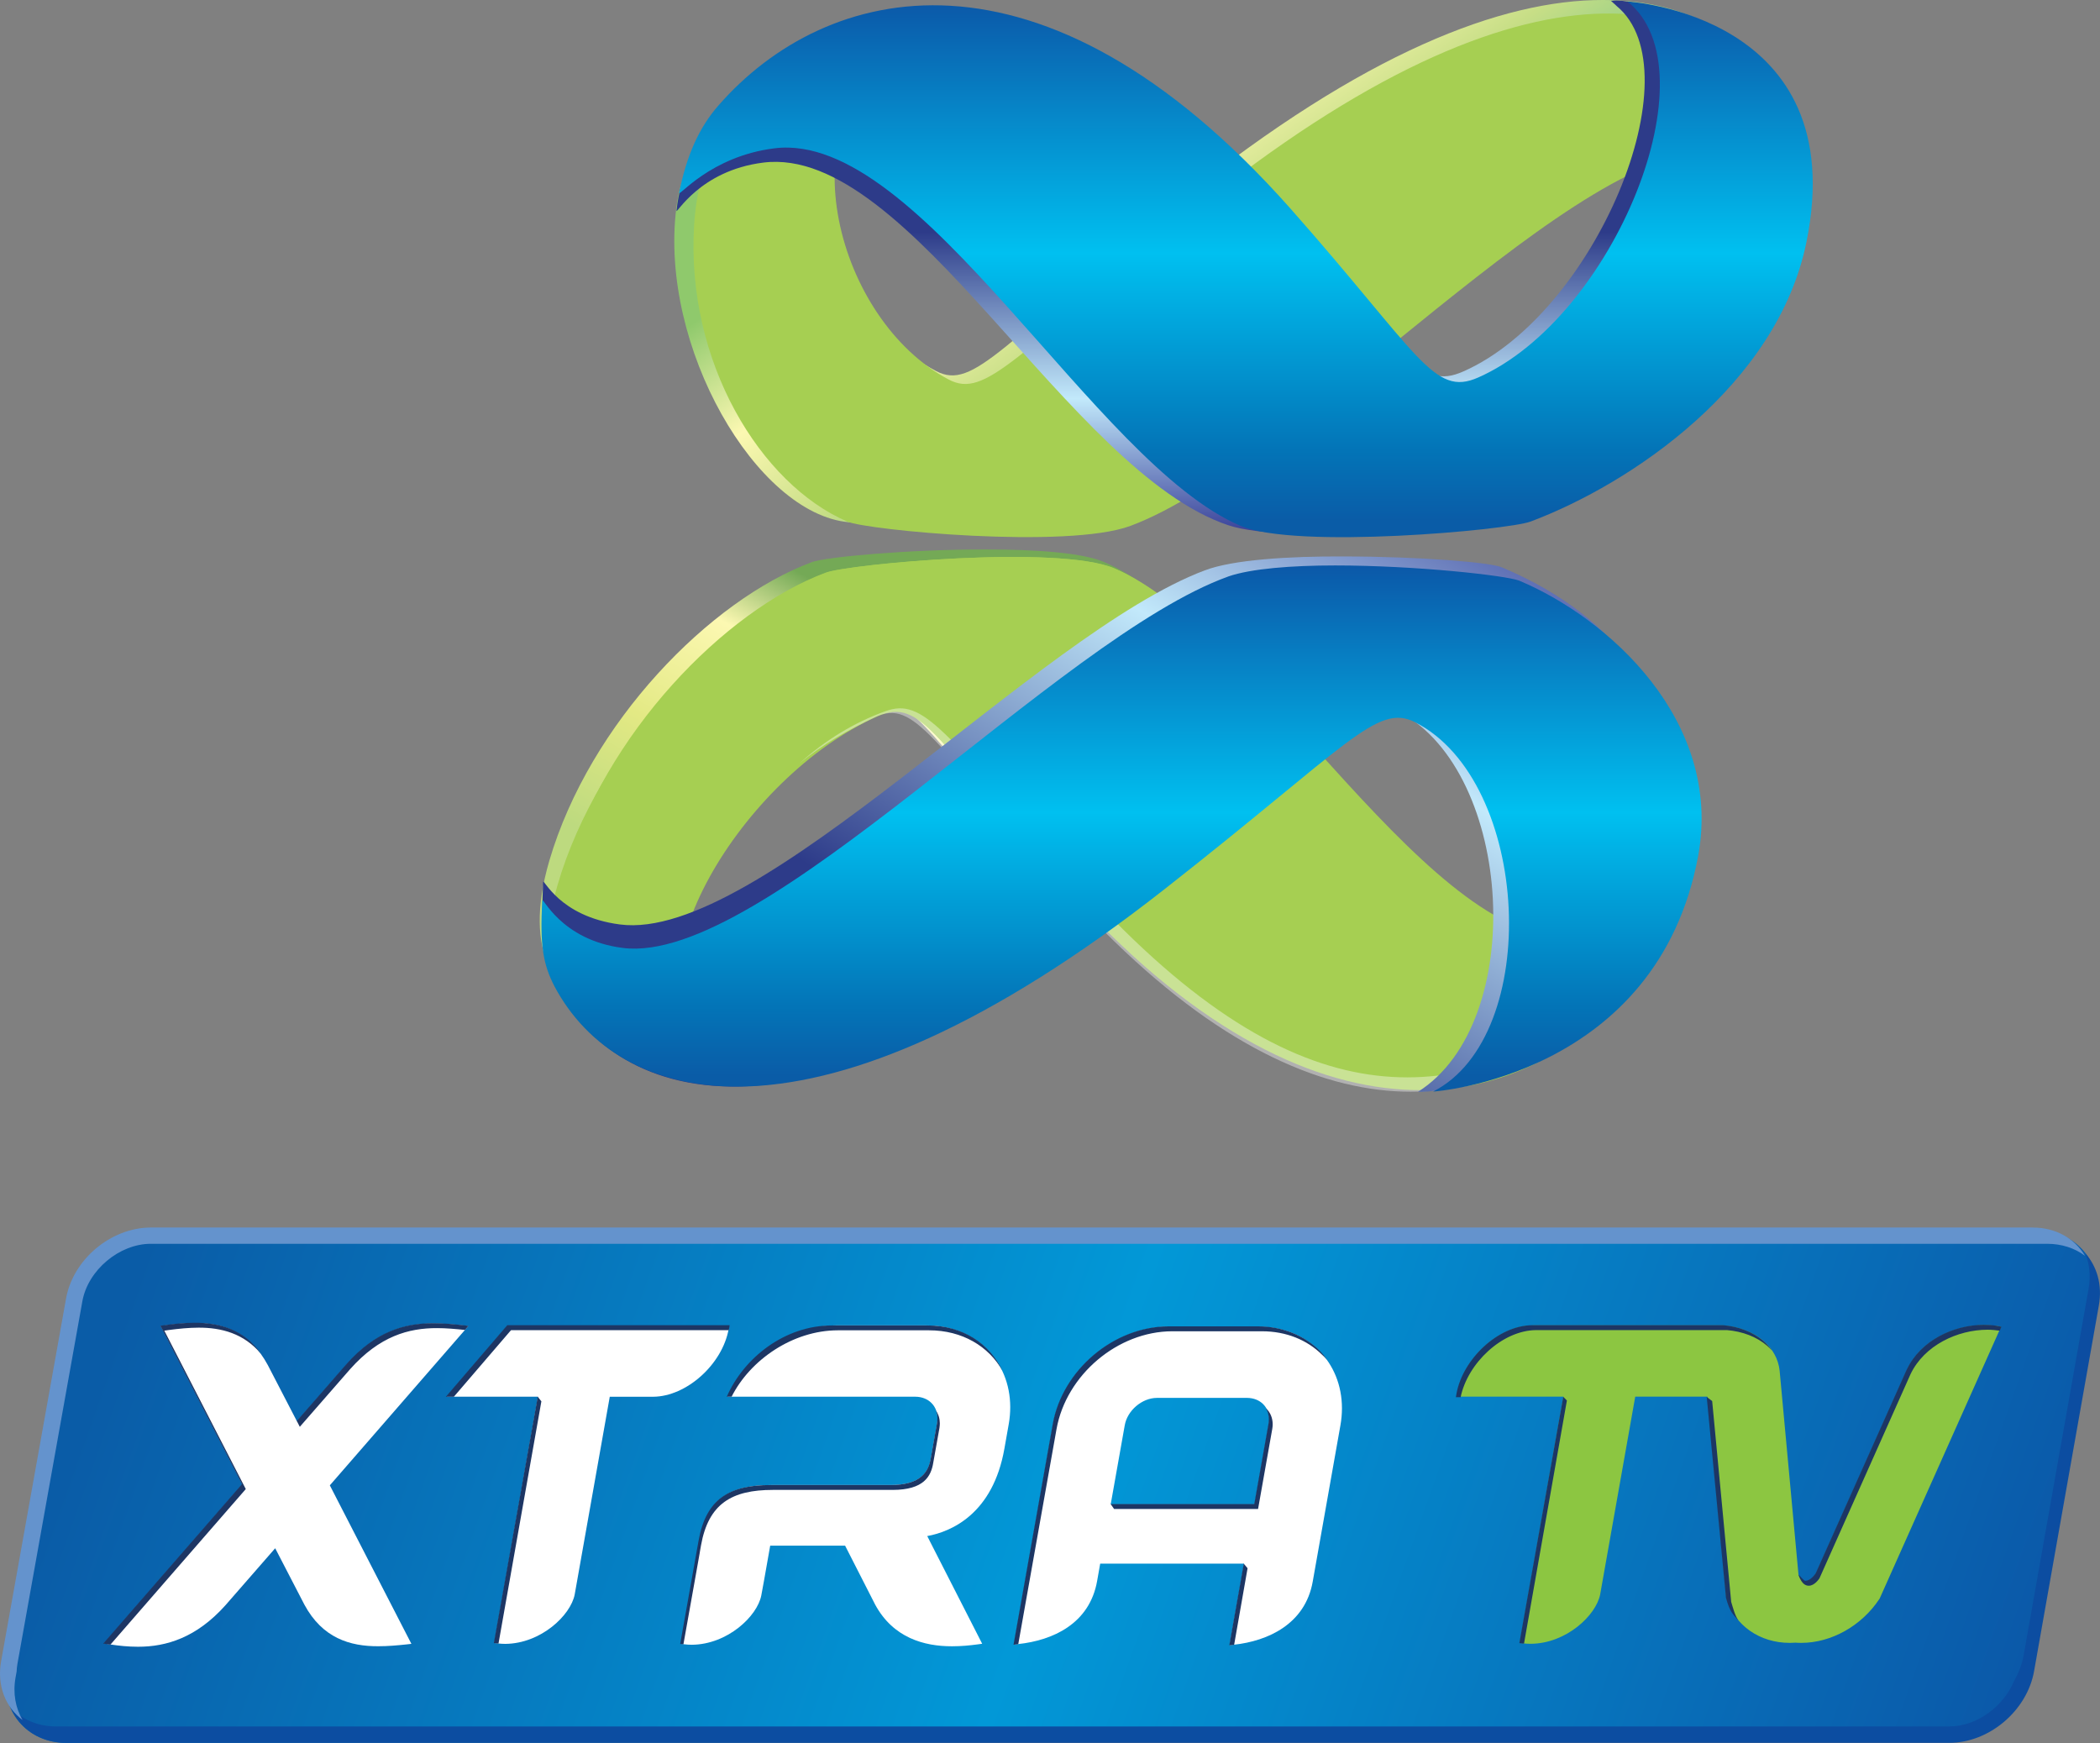 <?xml version="1.0" encoding="UTF-8"?>
<svg id="uuid-fb7b4514-829d-4b07-8c79-63c00519866a" data-name="Слой 1" xmlns="http://www.w3.org/2000/svg" width="500" height="415" xmlns:xlink="http://www.w3.org/1999/xlink" viewBox="0 0 500 415">
  <rect x="0" y="0" width="500" height="415" fill="#808080" stroke="none"/>
  <defs>
    <linearGradient id="uuid-13e4c761-379d-4d71-83fd-5da2afbec07e" data-name="Безымянный градиент" x1="-72.76" y1="445.57" x2="-71.04" y2="445.57" gradientTransform="translate(16674.06 -15961.82) rotate(-125.16) scale(50.75 -50.75)" gradientUnits="userSpaceOnUse">
      <stop offset="0" stop-color="#74c485"/>
      <stop offset=".37" stop-color="#c7de86"/>
      <stop offset=".68" stop-color="#fcf8b2"/>
      <stop offset="1" stop-color="#8fc96c"/>
    </linearGradient>
    <linearGradient id="uuid-04a23db4-3c3b-4f01-aea3-338a03ec1b3a" data-name="Безымянный градиент 2" x1="-70.31" y1="443.39" x2="-68.6" y2="443.39" gradientTransform="translate(19698.2 7012.1) rotate(-61.83) scale(45.89 -45.89)" gradientUnits="userSpaceOnUse">
      <stop offset="0" stop-color="#bdda7f"/>
      <stop offset=".39" stop-color="#e3e984"/>
      <stop offset=".76" stop-color="#fcf8b2"/>
      <stop offset="1" stop-color="#74a956"/>
    </linearGradient>
    <linearGradient id="uuid-b9131dfa-6436-4b4b-b6f2-be9a64bfa369" data-name="Безымянный градиент 3" x1="-69.88" y1="450.14" x2="-68.16" y2="450.14" gradientTransform="translate(-43480.72 -16886.15) rotate(120) scale(103.15 -103.15)" gradientUnits="userSpaceOnUse">
      <stop offset="0" stop-color="#3c449b"/>
      <stop offset=".05" stop-color="#3c449b"/>
      <stop offset=".46" stop-color="#c2e9fb"/>
      <stop offset=".98" stop-color="#2d3b89"/>
      <stop offset="1" stop-color="#2d3b89"/>
    </linearGradient>
    <linearGradient id="uuid-68eb481e-fe44-41b6-8407-5b7c4c8456c7" data-name="Безымянный градиент 4" x1="-71.36" y1="443.73" x2="-69.65" y2="443.73" gradientTransform="translate(20066.11 -3049.81) rotate(-90) scale(44.56 -44.56)" gradientUnits="userSpaceOnUse">
      <stop offset="0" stop-color="#3c449b"/>
      <stop offset=".05" stop-color="#3c449b"/>
      <stop offset=".46" stop-color="#c2e9fb"/>
      <stop offset=".98" stop-color="#2d3b89"/>
      <stop offset="1" stop-color="#2d3b89"/>
    </linearGradient>
    <linearGradient id="uuid-87cc4eeb-f205-4331-a0ea-1ec394ed2c75" data-name="Безымянный градиент 5" x1="-71.34" y1="445.58" x2="-69.63" y2="445.58" gradientTransform="translate(32933.3 -4970.15) rotate(-90) scale(73.31 -73.31)" gradientUnits="userSpaceOnUse">
      <stop offset="0" stop-color="#0a5ca7"/>
      <stop offset=".03" stop-color="#0a5ca7"/>
      <stop offset=".16" stop-color="#0374b7"/>
      <stop offset=".53" stop-color="#00c0f0"/>
      <stop offset="1" stop-color="#0b58a8"/>
    </linearGradient>
    <linearGradient id="uuid-7af27e22-b596-4161-afe5-20a74170d1a7" data-name="Безымянный градиент 6" x1="-70.57" y1="445.46" x2="-68.86" y2="445.46" gradientTransform="translate(33541.18 -5138.94) rotate(-90) scale(74.63 -74.63)" gradientUnits="userSpaceOnUse">
      <stop offset="0" stop-color="#0a5ca7"/>
      <stop offset=".03" stop-color="#0a5ca7"/>
      <stop offset=".16" stop-color="#0374b7"/>
      <stop offset=".53" stop-color="#00c0f0"/>
      <stop offset="1" stop-color="#0b58a8"/>
    </linearGradient>
    <linearGradient id="uuid-30b7acb8-f444-4674-8239-5c4579a1cc42" data-name="Безымянный градиент 7" x1="-68.97" y1="447.66" x2="-67.25" y2="447.66" gradientTransform="translate(-24061.89 121487.62) rotate(20) scale(272.85 -272.85)" gradientUnits="userSpaceOnUse">
      <stop offset="0" stop-color="#0a5ca7"/>
      <stop offset=".03" stop-color="#0a5ca7"/>
      <stop offset=".51" stop-color="#0298d7"/>
      <stop offset="1" stop-color="#0b58a8"/>
    </linearGradient>
  </defs>
  <path d="M281.4,47.27c-43.06,34.71-49.5,45.8-58.51,41.08-27.19-14.27-36.24-58.22-9.72-74.56,0,0-47.91.77-52.16,35.88-4.04,32.85,19.06,72.68,41.07,74.67,5.17.52,49.6,4.94,64.88-.77,40.35-14.89,109.54-94.21,142.84-89.84,14.69,1.91,18.89,12.66,18.91,11.48.59-10.91-.09-15.64-2.91-20.67C418.26,10.73,403.8-.04,381.63,0c-24.04-.04-56.97,12.52-100.23,47.27Z" style="fill: url(#uuid-13e4c761-379d-4d71-83fd-5da2afbec07e); stroke-width: 0px;"/>
  <path d="M193.24,133.86c-24.18,9.01-52.81,38.24-62.45,71.08-13.08,44.71,34.35,40.7,34.35,40.7-20.75-16.29,8.28-63.54,40.55-77.76,10.65-4.65,13.89,5.61,44.74,40.18,59.42,66.58,110.33,52.15,135.52,23.31,4.52-5.07,7.01-9.7,10.28-20.59.39-1.22-7.64,9.54-23.01,11.5-34.81,4.33-75.45-73.69-110.5-88.53-5.27-2.18-16.22-2.94-28.04-2.92-18.14-.05-38.09,1.78-41.44,3.02Z" style="fill: url(#uuid-04a23db4-3c3b-4f01-aea3-338a03ec1b3a); stroke-width: 0px;"/>
  <path d="M388.26,234.39c-25.13,28.97-75.72,43.44-134.84-23.5-30.68-34.71-33.89-45.04-44.51-40.33-32.16,14.28-60.98,61.77-40.36,78.12,0,0-47.22,4.09-34.17-40.85,9.58-33.02,38.1-62.48,62.18-71.48,5.46-2.04,55.42-6.69,68.66-1.02,34.82,14.88,75.71,94.19,110.37,89.85,15.28-1.91,23.29-12.71,22.93-11.48-3.29,10.9-5.77,15.53-10.24,20.68" style="fill: #a6cf51; stroke-width: 0px;"/>
  <path d="M388.27,234.39c-23.82,31.18-75.63,43.44-134.69-23.5-30.62-34.71-35.67-46.69-46.28-41.98-32.12,14.29-59.06,63.42-38.47,79.77,0,0-49.11,6.98-36.08-37.96,9.57-33.03,40-65.37,64.05-74.37,5.46-2.04,55.34-6.69,68.56-1.02,34.79,14.88,75.85,92.11,110.46,87.77,15.26-1.92,23.04-10.62,22.68-9.4-3.27,10.9-6.09,15.26-10.23,20.68" style="fill: #a6cf52; stroke-width: 0px;"/>
  <g style="opacity: .39;">
    <path d="M255.37,208.55c-30.81-34.7-35.48-42.53-44.6-39.2-7.36,2.66-14.25,6.83-20.56,12.53,5.59-4.67,12.18-8.32,18.24-11.17,9.26-4.31,13.42,5.48,44.25,40.19,54.99,61.96,98.97,56.21,125.8,31.72-34.1,19.96-69.91,25.87-123.13-34.07M397.47,214.49c.37-.3.7-.58,1-.84-.05-.04-.4.27-1,.84" style="fill: #fff; stroke-width: 0px;"/>
  </g>
  <path d="M286.88,135.79c-40.07,15.06-106.16,88.66-139.27,84.32-14.66-1.9-18.23-11.27-18.3-10.09-.51,11.1.05,18.96,2.6,24.08,14.91,29.32,60.26,43.95,142.91-23.61,42.8-35.27,49.62-45.6,58.55-40.89,27.01,14.48,30.42,73.83,4.24,90.36,0,0,6.18.29,14.4-2.93,17.65-6.76,45.7-24.04,47.64-54.88,2.02-33.44-13.52-54.98-41.95-67.02-2.55-1.26-20.18-2.63-37.58-2.64-13.26-.08-26.66.78-33.25,3.31Z" style="fill: url(#uuid-b9131dfa-6436-4b4b-b6f2-be9a64bfa369); stroke-width: 0px;"/>
  <path d="M425.2,27.25c-14.7-28.66-59.63-42.96-141.33,23.22-42.39,34.34-49.16,44.56-58,39.89-26.76-14.13-38.67-61.09-12.62-77.25,0,0-45.21-4.04-47.98,40.4-2.04,32.67,15.84,61.79,36.47,70.68,4.7,2.03,52.39,6.61,67.44,1.01,39.56-14.72,107.59-93.16,140.3-88.86,14.42,1.89,18.55,12.57,18.62,11.37.57-10.81-.28-15.36-2.89-20.46" style="fill: #a6cf52; stroke-width: 0px;"/>
  <path d="M383.74.19c-.69-.3,1,.99,1.15,1.22,18.92,15.53-5.06,73.17-36.46,87.02-10.65,4.72-13.25-4.19-44.12-38.91C244.88-17.39,195.55.19,170.35,29.12c-4.44,5.18-8.35,12.11-9.27,21.01-.15,1.22,5.36-9.52,20.68-11.42,34.85-4.34,72.69,73.62,110.68,86.34,13.71,4.64,63.5,1.07,69.01-.99,24.2-8.98,56.07-33.35,65.72-66.39C437.74,21.51,396.92.12,384.97.12c-.46,0-.84,0-1.23.08Z" style="fill: url(#uuid-68eb481e-fe44-41b6-8407-5b7c4c8456c7); stroke-width: 0px;"/>
  <path d="M292.45,137.26c-40.7,14.66-110.65,92.7-144.17,88.44-14.87-1.88-19.16-12.53-19.16-11.27-.63,10.77.25,15.28,2.9,20.42,15.12,28.44,61.37,42.72,145.3-23.18,43.6-34.2,50.53-44.35,59.61-39.71,27.6,14.03,30.37,74.66,4.28,87.94,0,0,53.43-3.51,63.14-56.25,5.8-32.07-21.42-56.5-42.6-65.39-3.15-1.25-24.7-3.63-43.86-3.63-10.33,0-20.04.75-25.46,2.63Z" style="fill: url(#uuid-87cc4eeb-f205-4331-a0ea-1ec394ed2c75); stroke-width: 0px;"/>
  <path d="M351.95,89.88c-10.65,4.72-13.98-5.48-44.77-40.3C247.78-17.37,196.34-3.85,171.07,25.1c-4.49,5.1-7.57,11.73-9.37,20.79-.26,1.28,7.31-8.67,22.71-10.58,34.89-4.34,75.95,74.98,110.97,89.9,13.21,5.61,63.5,1.02,69.02-1.02,24.12-9.05,58.76-32.65,65.68-66.44C441.24,3.42,387.49.36,387.49.36c20.65,16.32-3.21,75.24-35.54,89.52Z" style="fill: url(#uuid-7af27e22-b596-4161-afe5-20a74170d1a7); stroke-width: 0px;"/>
  <path d="M37.49,293.32c-9.5.04-18.76,7.6-20.2,17L1.68,397.95c-1.89,9.24,4.72,17.09,14.22,17.05l447.36-.39c9.5-.04,18.76-7.6,20.2-17l15.61-87.63c1.89-9.24-4.72-17.09-14.22-17.05l-447.36.39Z" style="fill: url(#uuid-30b7acb8-f444-4674-8239-5c4579a1cc42); stroke-width: 0px;"/>
  <path d="M496.45,298.34c1.04,2.52,1.38,5.43.82,8.57l-15.43,87.1c-.39,2.19-1.19,4.29-2.31,6.22-2.48,6.1-8.91,10.83-15.39,10.83H13.35c-4.51,0-8.28-1.76-10.83-4.58,2.07,5.07,6.97,8.48,13.29,8.48h448.33c9.46,0,18.48-7.63,20.16-17.04l15.43-87.1c.87-4.93-.46-9.36-3.29-12.47" style="fill: #0c4da1; stroke-width: 0px;"/>
  <path d="M3.71,399.37l.25-1.4c.03-.59.07-1.2.19-1.81l15.46-86.33c1.33-7.43,8.8-13.69,16.31-13.69h451.47c3.54,0,6.63,1.05,9.04,2.86-2.41-4.08-6.88-6.73-12.48-6.73H35.91c-9.47,0-18.52,7.57-20.18,16.89L.27,395.5c-1.05,5.85,1.05,11,5.1,14.03-1.66-2.83-2.35-6.34-1.66-10.16" style="fill: #6493cd; stroke-width: 0px;"/>
  <path d="M173.47,316.49l.15-.89h-52.75l-.22.27-14.28,16.68h21.71l-10.39,58.64.81.1c.62.07,1.22.11,1.82.11,8.47-.08,15.54-6.79,16.51-11.75l8.35-47.09h10.34c7.97-.06,16.44-7.73,17.96-16.06" style="fill: #fff; stroke-width: 0px;"/>
  <path d="M302.11,339.13l-3.39,19.06h-34.27l3.34-18.8c.6-3.56,4.14-6.56,7.69-6.56h21.42c3.18.02,5.28,2.19,5.31,5.17,0,.36-.03.73-.1,1.12M299.66,315.87h-21.39c-12.99.03-25.21,10.37-27.53,23.26l-9.3,52.42,1.02-.11c8.13-.87,16.95-4.78,18.76-15.02l.73-4.13h34.27l-3.45,19.42,1.02-.11c8.12-.88,16.97-4.93,18.76-15.02l6.59-37.18c.25-1.4.37-2.76.37-4.09,0-5.5-2.04-10.37-5.57-13.85-3.51-3.5-8.5-5.58-14.28-5.58" style="fill: #fff; stroke-width: 0px;"/>
  <path d="M111.51,315.72l-1.45-.16c-2.27-.25-4.51-.44-6.75-.44-6.87-.03-13.76,1.91-20.74,9.75l-11.85,13.57-6.95-13.41c-4.23-7.87-10.58-10.05-17.35-10.02-2.31,0-4.66.23-7.05.56l-1.08.15,19.42,37.71-32.93,37.88,1.37.21c2.16.33,4.38.56,6.68.56h.06c6.69,0,13.87-2.14,20.78-9.87l11.85-13.58,6.95,13.42c4.28,7.96,10.85,9.95,17.63,9.91,2.23,0,4.51-.2,6.75-.44l1.1-.13-19.42-37.74,32.98-37.93Z" style="fill: #fff; stroke-width: 0px;"/>
  <path d="M475.48,315.73c-1-.15-2.01-.23-3.05-.23-7.19,0-15.08,3.65-18.34,10.59l.69.31-.69-.31-21.72,48.58s-.25.43-.71.88c-.49.49-1.13.89-1.78.89-1.27.09-1.68-1.62-1.68-1.62l-4.48-48.49c-.31-2.83-1.72-5.21-3.75-6.98-2.49-2.17-5.93-3.46-9.6-3.77h-45.44c-8.24.06-16.47,7.92-17.98,16.07l-.16.89h25.45l-10.39,58.64.81.1c.6.07,1.22.1,1.82.1,8.47-.07,15.54-6.79,16.51-11.75l8.35-47.09h4.88c4.58,0,10.41,0,11.14-.01h1.15s4.53,47.9,4.53,47.9v.07c1.97,6.54,7.96,10.67,15.09,10.66h.1c.42,0,.87-.02,1.3-.05.46.04.91.05,1.37.05,7.13,0,14.37-4.07,18.58-10.47l.04-.04,28.93-64.78-.98-.16Z" style="fill: #8cc641; stroke-width: 0px;"/>
  <path d="M220.68,315.58h-21.7c-11.12.02-21.7,7.64-25.77,16.97h44.74c3.15.03,5.26,2.2,5.27,5.16,0,.36-.02.73-.09,1.13l-1.48,8.31c-.53,3.17-2.2,6.43-9.64,6.43h-28.43c-9.73,0-15.3,3.25-17.08,13.24-.59,3.32-.23,1.28-.23,1.28l-1.27,7.18-2.87,16.12.81.1c.6.07,1.22.11,1.8.11,8.48-.08,15.56-6.79,16.52-11.75l.62-3.37,1.5-8.48h17.83l7.16,14.04c4.31,7.96,11.72,9.92,18.24,9.92h.1c2.14,0,4.21-.2,6.07-.45l1.07-.15-13.08-25.64c5.77-1.05,15.66-5.32,18.38-20.86l1.02-5.77c.25-1.4.36-2.76.36-4.09-.02-11-8.27-19.41-19.86-19.43" style="fill: #fff; stroke-width: 0px;"/>
  <path d="M302.11,337.93c0,.36-.03.73-.1,1.12l-3.38,19.06h-34.19l.82,1.17h34.28l3.38-19.06c.07-.39.1-.77.1-1.12-.01-1.55-.6-2.88-1.61-3.8.44.76.69,1.64.7,2.63M299.57,315.8h-21.39c-12.99.02-25.22,10.37-27.53,23.25l-9.34,52.55,1-.11s.09-.01.13-.01l9.12-51.26c2.33-12.88,14.55-23.22,27.53-23.25h21.39c5.79,0,10.77,2.09,14.29,5.58.34.34.93.85,1.25,1.22-.59-.8-1.2-1.57-1.91-2.26-3.51-3.5-8.76-5.71-14.53-5.71M412.18,381.3l-4.52-47.72-1.3-.98,4.58,47.76v.07c.97,3.49,1.67,3.89,2.99,5.43-.88-1.27-1.27-2.93-1.75-4.49v-.08ZM361.76,391.22l.81.1c.1.01.2,0,.29.01l10.21-57.88-.87-.88-10.45,58.65ZM419.88,319.29c-2.5-2.17-5.93-3.46-9.59-3.77h-45.44c-8.24.06-16.55,8.1-18.06,16.25l-.15.9h1.13c1.64-8.05,9.85-15.92,17.99-15.98h45.43c3.67.31,7.11,1.59,9.6,3.77.41.35.77.72,1.12,1.11-.58-.84-1.26-1.61-2.03-2.29M475.38,315.66c-.99-.16-2.01-.23-3.04-.23-7.18,0-15.06,3.72-18.33,10.62h-.01s-21.7,48.56-21.7,48.56c0-.01-.27.43-.73.88-.49.49-1.13.89-1.78.89-.27.02-1.43-1.4-1.6-1.5.18.48.84,2.73,2.51,2.67.64,0,1.29-.4,1.78-.89.47-.46.73-.9.73-.88l21.68-48.6c3.29-6.88,11.19-10.58,18.36-10.58.91,0,2.01.11,2.89.23l.39-.95-1.15-.21ZM111.56,315.68l-1.6-.19c-2.27-.25-4.51-.44-6.75-.44-6.87-.02-13.76,1.91-20.74,9.75l-11.8,13.53.71,1.39,12-13.75c6.98-7.83,13.89-9.78,20.74-9.75,2.14,0,4.44.21,6.59.44l.85-.98ZM292.69,391.75l1.02-.11s.09,0,.13-.01l3.2-18.24-.91-1.09-3.44,19.46ZM46.32,314.94c-2.31,0-4.66.23-7.05.56l-1.08.15,19.42,37.71-33.04,37.98,1.37.2c.11.01.24.03.35.04l32.23-37.04-19.4-37.72,1.07-.15c2.39-.32,4.76-.55,7.06-.56,5.5-.03,10.82,1.41,14.85,6.18-3.9-5.72-9.85-7.38-15.78-7.35M121.7,316.7h51.81c.03-.11.06-.19.07-.28l.15-.9h-52.96s-.23.28-.23.28l-14.38,16.76h1.9l13.39-15.6.24-.26ZM117.58,391.21l.82.1c.09.01.19,0,.29.01l10.21-57.67-.87-1.1-10.45,58.65Z" style="fill: #1d3664; stroke-width: 0px;"/>
  <path d="M220.86,315.58h.24-23.06c-11.16.02-20.91,7.64-25,16.97h1.15c4.43-8.79,14.58-15.79,25.28-15.81h21.74c7.86,0,14.21,3.79,17.5,9.68-3.07-6.54-9.5-10.83-17.85-10.84M223.68,339.99c.06-.39.09-.77.09-1.12-.01-1.15-.34-2.18-.92-3.01.21.57.34,1.19.34,1.85,0,.36-.03.73-.09,1.13l-1.48,8.31c-.54,3.17-2.21,6.43-9.67,6.43h-28.5c-9.76,0-15.34,3.25-17.12,13.24-.54,3.07-.28,1.56-.24,1.32-.06.34-1.27,7.15-1.27,7.15l-2.87,16.12.77.1,2.69-15.07s1.2-6.81,1.27-7.14c-.04.24-.32,1.76.22-1.32,1.78-10,7.37-13.24,17.12-13.24h28.5c7.47,0,9.15-3.26,9.68-6.43l1.48-8.31ZM221.32,366.89l12.53,24.48h0s-12.53-24.49-12.53-24.49h0Z" style="fill: #1d3664; stroke-width: 0px;"/>
</svg>